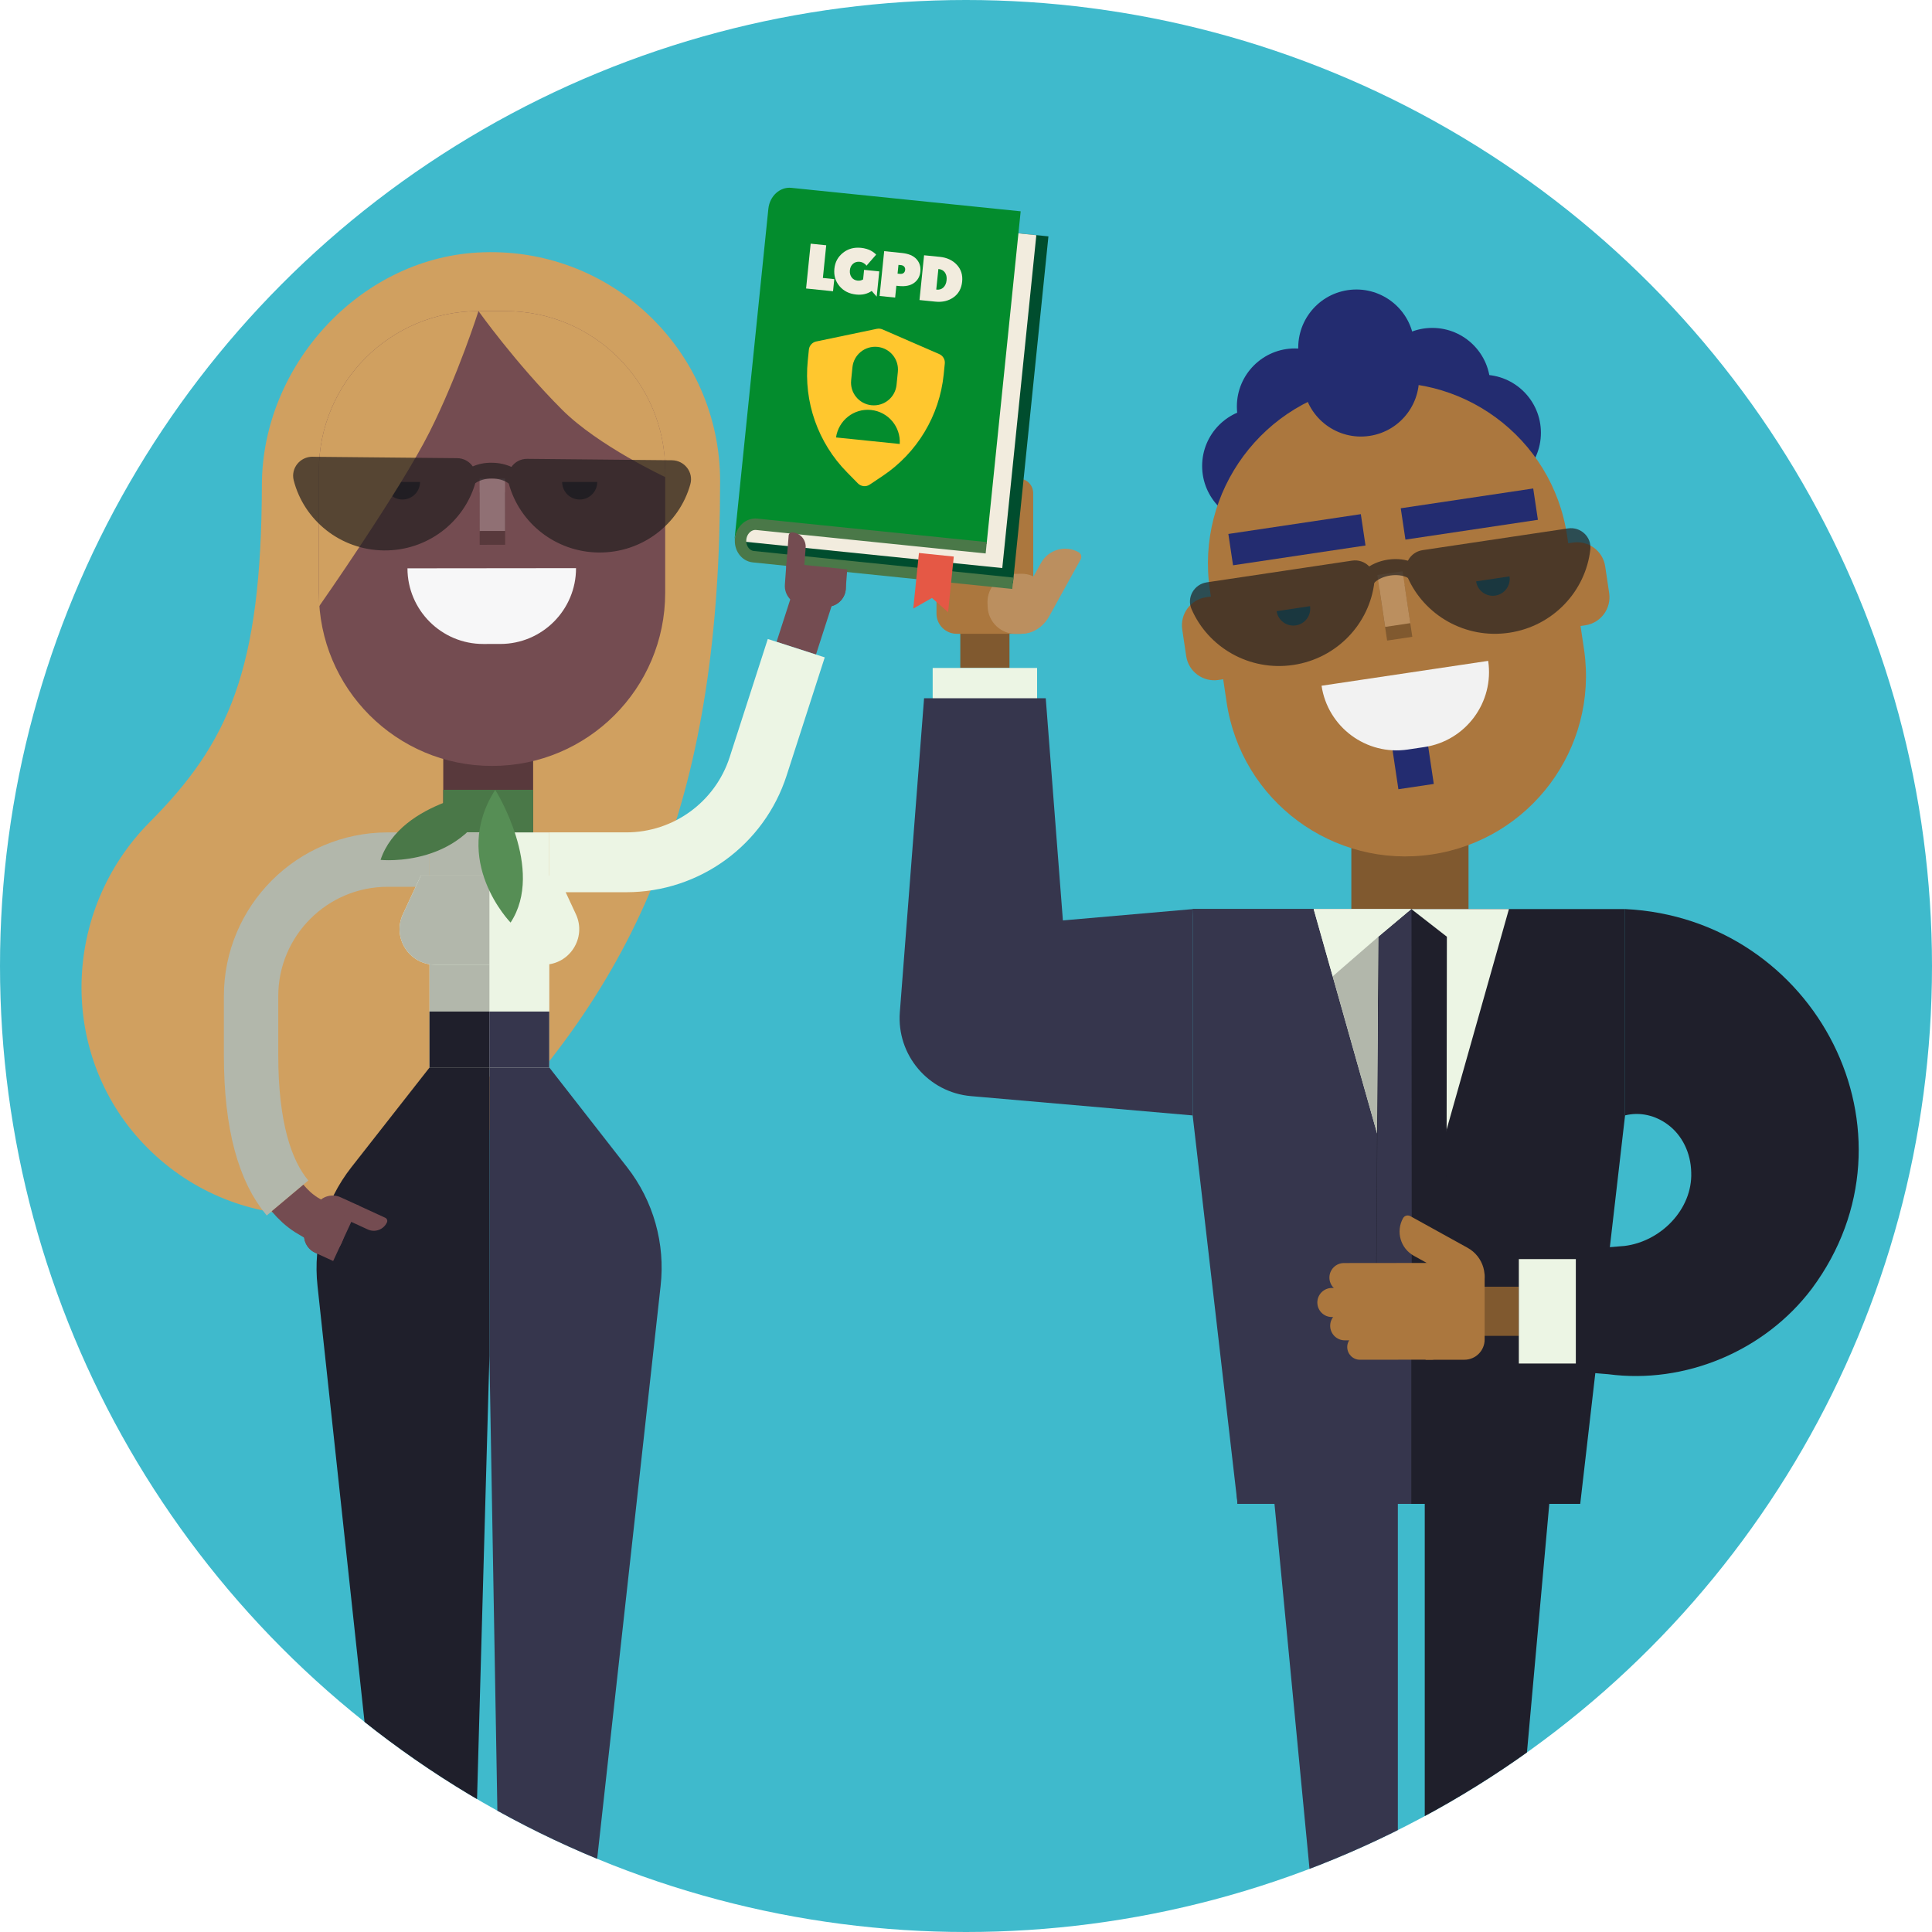<?xml version="1.0" encoding="utf-8"?>
<svg xmlns="http://www.w3.org/2000/svg" xmlns:xlink="http://www.w3.org/1999/xlink" viewBox="0 0 400 400">
  <defs>
    <style>
      .cls-1, .cls-2, .cls-3, .cls-4, .cls-5, .cls-6, .cls-7, .cls-8 {
        fill: none;
      }

      .cls-2 {
        stroke-width: 12.39px;
      }

      .cls-2, .cls-5 {
        stroke-linejoin: round;
      }

      .cls-2, .cls-6 {
        stroke: #ecf5e4;
      }

      .cls-9 {
        fill: #f7f7f8;
      }

      .cls-10 {
        fill: #907074;
      }

      .cls-11 {
        fill: #f2ecde;
      }

      .cls-12 {
        fill: #b2b7ab;
      }

      .cls-13 {
        fill: #004d2e;
      }

      .cls-14, .cls-15 {
        fill: #231f20;
      }

      .cls-16 {
        fill: #232c70;
      }

      .cls-3 {
        stroke: #744c51;
        stroke-width: 8.57px;
      }

      .cls-3, .cls-4, .cls-6, .cls-7, .cls-8 {
        stroke-miterlimit: 10;
      }

      .cls-4 {
        stroke: #4a7848;
        stroke-width: 2.37px;
      }

      .cls-5 {
        stroke: #b2b7ab;
        stroke-width: 11.26px;
      }

      .cls-17 {
        fill: #ffc72e;
      }

      .cls-18 {
        fill: #d0a060;
      }

      .cls-19 {
        fill: #568e55;
      }

      .cls-6 {
        stroke-width: 21.62px;
      }

      .cls-20 {
        fill: #ecf5e4;
      }

      .cls-21 {
        fill: #e8b171;
      }

      .cls-22 {
        fill: #4a7848;
      }

      .cls-23 {
        clip-path: url(#clippath-1);
      }

      .cls-24 {
        clip-path: url(#clippath-2);
      }

      .cls-25 {
        fill: #027088;
      }

      .cls-26 {
        fill: #58393c;
      }

      .cls-7 {
        stroke: #231f20;
        stroke-width: 3.32px;
      }

      .cls-27 {
        fill: #1f1f2b;
      }

      .cls-28 {
        fill: #038c2d;
      }

      .cls-29 {
        fill: #bb8f5f;
      }

      .cls-30, .cls-15 {
        opacity: .7;
      }

      .cls-31 {
        fill: #f2f2f2;
      }

      .cls-32 {
        fill: #ab773e;
      }

      .cls-8 {
        stroke: #80592f;
        stroke-width: 10.18px;
      }

      .cls-33 {
        fill: #80592f;
      }

      .cls-34 {
        fill: #e55845;
      }

      .cls-35 {
        fill: #040100;
      }

      .cls-36 {
        clip-path: url(#clippath);
      }

      .cls-37 {
        fill: #744c51;
      }

      .cls-38 {
        fill: #36364d;
      }

      .cls-39 {
        fill: #3fbacc;
      }
    </style>
    <clipPath id="clippath">
      <rect class="cls-1" x="64.53" y="-230" width="230.94" height="130"/>
    </clipPath>
    <clipPath id="clippath-1">
      <circle class="cls-1" cx="200" cy="200" r="200"/>
    </clipPath>
    <clipPath id="clippath-2">
      <path class="cls-1" d="M204.28,112.6l-47.62-4.87c-2.28-.23-4.35,1.65-4.61,4.21h0s7.03-68.71,7.03-68.71c.27-2.64,2.4-4.58,4.75-4.34l47.49,4.86-7.05,68.86Z"/>
    </clipPath>
  </defs>
  <g id="Calque_1">
    <circle class="cls-39" cx="200" cy="200" r="200"/>
  </g>
  <g id="Calque_2">
    <g class="cls-36">
      <g>
        <g>
          <polygon class="cls-27" points="234.95 95.46 247.99 95.46 259.58 -25.24 234.95 -25.24 234.95 95.46"/>
          <polygon class="cls-38" points="216.16 95.46 230.02 95.46 230.02 -24.42 205.39 -24.42 216.16 95.46"/>
        </g>
        <path class="cls-35" d="M219.53,102.47c-1.41,6.12-16.64,4.17-22.75,4.22-6.11.05-5.18,5.04-5.18,5.04,0,0,6.3-.02,15.61-.09,9.31-.07,14.24-2.15,14.24-2.15l.02,2.04,7.08-.05c1.41-6.12-1.37-16.43-1.37-16.43l-7.19-.33-.44,7.75Z"/>
        <path class="cls-35" d="M245.2,102.93c1.41,6.12,16.64,4.17,22.75,4.22,6.11.05,5.18,5.04,5.18,5.04,0,0-6.3-.02-15.61-.09-9.31-.07-14.24-2.15-14.24-2.15l-.02,2.04-7.08-.05c-1.41-6.12,1.37-16.43,1.37-16.43l7.19-.33.44,7.75Z"/>
      </g>
    </g>
    <g class="cls-23">
      <g>
        <g>
          <rect class="cls-33" x="279.78" y="158.98" width="24.26" height="41.18"/>
          <g>
            <g>
              <rect class="cls-21" x="282.48" y="189.82" width="18.42" height="15.89"/>
              <g>
                <g>
                  <polygon class="cls-38" points="289.41 423.77 274.66 423.77 261.55 287.23 289.41 287.23 289.41 423.77"/>
                  <polygon class="cls-27" points="310.66 423.77 294.98 423.77 294.98 288.16 322.85 288.16 310.66 423.77"/>
                </g>
                <polygon class="cls-27" points="327.17 311.36 256.22 311.36 246.93 188.21 336.45 188.21 336.45 230.94 327.17 311.36"/>
                <polygon class="cls-38" points="292.2 311.36 256.22 311.36 246.93 230.94 246.93 188.21 292.2 188.21 292.2 311.36"/>
              </g>
              <g>
                <polygon class="cls-20" points="292.2 259.72 292.2 259.72 312.41 188.21 271.98 188.21 292.2 259.72"/>
                <polygon class="cls-27" points="284.92 264.77 299.47 264.77 299.56 193.94 292.2 188.21 292.2 188.21 285.37 193.94 284.92 264.77"/>
                <polygon class="cls-38" points="292.24 188.21 285.42 193.94 284.97 264.77 292.29 264.77 292.24 188.21"/>
                <polygon class="cls-20" points="275.92 202.14 271.98 188.21 292.2 188.21 285.37 193.94 275.92 202.14"/>
                <polygon class="cls-12" points="285.37 193.94 285.1 234.63 275.92 202.14 285.37 193.94"/>
              </g>
              <g>
                <line class="cls-8" x1="203.91" y1="138.29" x2="203.91" y2="124.42"/>
                <line class="cls-6" x1="203.91" y1="138.29" x2="203.91" y2="150.13"/>
                <g>
                  <g>
                    <path class="cls-32" d="M207.91,120.21l-.02-18.12c0-1.66,1.35-3.01,3.01-3.01h0c1.66,0,3.01,1.35,3.01,3.01l.02,18.12c0,.64-.52,1.17-1.16,1.17h-3.69c-.64,0-1.17-.52-1.17-1.16Z"/>
                    <path class="cls-32" d="M202.75,120.21l-.02-20.62c0-1.66,1.35-3.01,3.01-3.01h0c1.66,0,3.01,1.35,3.01,3.01l.02,20.62c0,.64-.52,1.17-1.16,1.17h-3.69c-.64,0-1.17-.52-1.17-1.16Z"/>
                    <path class="cls-32" d="M197.93,120.21l-.02-17.96c0-1.66,1.35-3.01,3.01-3.01h0c1.66,0,3.01,1.35,3.01,3.01l.02,17.96c0,.64-.52,1.17-1.16,1.17h-3.69c-.64,0-1.17-.52-1.17-1.16Z"/>
                    <path class="cls-32" d="M193.9,120.35l-.02-14.96c0-1.45,1.17-2.62,2.62-2.63h0c1.45,0,2.62,1.17,2.63,2.62l.02,14.96c0,.56-.46,1.02-1.01,1.02h-3.22c-.56,0-1.02-.45-1.02-1.01Z"/>
                  </g>
                  <path class="cls-32" d="M193.89,119v8.05c.01,2.3,1.88,4.17,4.19,4.17h13.46s2.38-12.23,2.38-12.23h-20.03Z"/>
                </g>
              </g>
              <path class="cls-38" d="M246.93,230.94l-43.01-3.75-2.89-.25c-8.85-.77-15.4-8.53-14.73-17.36l5.02-65.02h25.19l5.02,65.02-17.61-17.61,43.01-3.75v42.73h0Z"/>
            </g>
            <g>
              <g>
                <circle class="cls-16" cx="260.91" cy="96.48" r="12.02"/>
                <circle class="cls-16" cx="307.01" cy="89.6" r="12.02"/>
              </g>
              <g>
                <circle class="cls-16" cx="268.1" cy="84.16" r="12.02"/>
                <circle class="cls-16" cx="296.54" cy="79.91" r="12.02"/>
              </g>
              <g>
                <path class="cls-32" d="M256.17,122.69l-6.46.96c-3.21.48-5.42,3.47-4.94,6.68l.82,5.51c.48,3.21,3.47,5.42,6.68,4.94l6.46-.96-2.56-17.13Z"/>
                <path class="cls-32" d="M319.2,113.29l6.46-.96c3.21-.48,6.2,1.73,6.68,4.94l.82,5.51c.48,3.21-1.73,6.2-4.94,6.68l-6.46.96-2.56-17.13Z"/>
              </g>
              <path class="cls-32" d="M281.99,79.68c-20.43,3.04-34.53,22.07-31.49,42.5l3.46,23.23c3.04,20.43,22.07,34.53,42.5,31.49h0c20.35-3.03,34.44-21.93,31.52-42.3l-.03-.2-3.46-23.23-.04-.27c-3.04-20.39-22.1-34.4-42.46-31.22h0Z"/>
              <g>
                <rect class="cls-33" x="286.37" y="121.41" width="5.27" height="10.86" transform="translate(-15.57 44.08) rotate(-8.49)"/>
                <rect class="cls-29" x="285.95" y="118.58" width="5.27" height="10.86" transform="translate(-15.15 43.99) rotate(-8.49)"/>
              </g>
              <g>
                <path class="cls-25" d="M271.23,125.5c.29,1.91-1.03,3.69-2.94,3.98s-3.69-1.03-3.98-2.94"/>
                <path class="cls-25" d="M312.53,119.33c.29,1.91-1.03,3.69-2.94,3.98s-3.69-1.03-3.98-2.94"/>
              </g>
              <g>
                <rect class="cls-16" x="290.34" y="103.17" width="27.73" height="6.56" transform="translate(-12.39 46.11) rotate(-8.5)"/>
                <rect class="cls-16" x="254.65" y="108.49" width="27.73" height="6.56" transform="translate(-13.57 40.89) rotate(-8.5)"/>
              </g>
              <rect class="cls-16" x="288.75" y="153.04" width="7.41" height="9.87" transform="translate(605.03 271.04) rotate(171.51)"/>
              <path class="cls-31" d="M274.59,139.29h34.88c0,8.67-7.04,15.7-15.7,15.7h-3.48c-8.67,0-15.7-7.04-15.7-15.7h0Z" transform="translate(-18.53 44.75) rotate(-8.49)"/>
              <g class="cls-30">
                <g>
                  <path class="cls-14" d="M312.48,131c9.08-1.36,15.81-8.61,16.78-17.23.29-2.6-2-4.76-4.62-4.37l-30.1,4.5c-2.62.39-4.19,3.13-3.15,5.53,3.45,7.96,12,12.93,21.08,11.57Z"/>
                  <path class="cls-14" d="M267.78,137.67c9.08-1.36,15.81-8.61,16.78-17.23.29-2.6-2-4.76-4.62-4.37l-30.1,4.5c-2.62.39-4.19,3.13-3.15,5.53,3.45,7.96,12,12.93,21.08,11.57Z"/>
                </g>
                <path class="cls-7" d="M282.29,122.19c-.31-2.1,2.06-4.19,5.31-4.68,3.25-.48,6.13.82,6.45,2.92"/>
              </g>
              <path class="cls-16" d="M292.71,70.19c-.98-6.57-7.1-11.1-13.67-10.12-6.57.98-11.1,7.1-10.12,13.67l.95,6.39c.98,6.57,7.1,11.1,13.67,10.12s11.1-7.1,10.12-13.67l-.95-6.39Z"/>
            </g>
            <g>
              <line class="cls-8" x1="314.46" y1="271.49" x2="300.58" y2="271.49"/>
              <line class="cls-6" x1="314.46" y1="271.49" x2="326.3" y2="271.49"/>
              <g>
                <g>
                  <path class="cls-32" d="M296.37,267.5l-18.12.02c-1.66,0-3.01-1.35-3.01-3.01h0c0-1.66,1.35-3.01,3.01-3.01l18.12-.02c.64,0,1.17.52,1.17,1.16v3.69c0,.64-.52,1.17-1.16,1.17Z"/>
                  <path class="cls-32" d="M296.37,272.66l-20.62.02c-1.66,0-3.01-1.35-3.01-3.01h0c0-1.66,1.35-3.01,3.01-3.01l20.62-.02c.64,0,1.17.52,1.17,1.16v3.69c0,.64-.52,1.17-1.16,1.17Z"/>
                  <path class="cls-32" d="M296.37,277.48l-17.96.02c-1.66,0-3.01-1.35-3.01-3.01h0c0-1.66,1.35-3.01,3.01-3.01l17.96-.02c.64,0,1.17.52,1.17,1.16v3.69c0,.64-.52,1.17-1.16,1.17Z"/>
                  <path class="cls-32" d="M296.52,281.5l-14.96.02c-1.45,0-2.62-1.17-2.63-2.62h0c0-1.45,1.17-2.62,2.62-2.63l14.96-.02c.56,0,1.02.46,1.02,1.01v3.22c0,.56-.45,1.02-1.01,1.02Z"/>
                  <path class="cls-32" d="M302.19,248.7h0v15.78c0,3.15-2.56,5.72-5.72,5.72h0c-.61,0-1.11-.5-1.11-1.11v-13.56c0-3.77,3.06-6.83,6.83-6.83Z" transform="translate(670.4 123.52) rotate(118.94)"/>
                </g>
                <path class="cls-32" d="M295.16,281.52h8.05c2.3-.01,4.17-1.88,4.17-4.19v-13.46s-12.23-2.38-12.23-2.38v20.03Z"/>
              </g>
            </g>
            <path class="cls-27" d="M336.45,188.21c39.54,1.9,62.59,46.44,38.65,78.62-9.74,12.89-26.23,19.79-42.11,17.69,0,0-6.7-.55-6.7-.55v-25.19c2.27-.18,7.87-.64,10.05-.82,7.52-.92,14.08-7.6,13.81-15.2-.08-4.18-1.96-7.75-4.76-9.86-2.63-1.99-5.86-2.74-8.94-1.97,0,0,0-42.73,0-42.73h0Z"/>
          </g>
          <path class="cls-29" d="M219.48,111.87h0v15.78c0,3.15-2.56,5.72-5.72,5.72h0c-.61,0-1.11-.5-1.11-1.11v-13.56c0-3.77,3.06-6.83,6.83-6.83Z" transform="translate(345.83 334.47) rotate(-151.06)"/>
          <path class="cls-29" d="M210.14,118.82l1.23-.03c3.2-.07,5.88,2.49,5.95,5.69l.03.78c.07,3.2-2.49,5.88-5.69,5.95l-1.23.03c-3.2.07-5.88-2.49-5.95-5.69l-.03-.78c-.07-3.2,2.49-5.88,5.69-5.95Z"/>
        </g>
        <g>
          <path class="cls-13" d="M156.53,45.86h57.01v72.19h-52.63c-2.42,0-4.38-1.96-4.38-4.38V45.86h0Z" transform="translate(9.3 -18.41) rotate(5.84)"/>
          <rect class="cls-11" x="156.68" y="45.74" width="54.49" height="69.28" transform="translate(9.14 -18.3) rotate(5.84)"/>
          <g class="cls-24">
            <rect class="cls-28" x="149.9" y="45.59" width="74.94" height="64.22" transform="translate(91 256.19) rotate(-84.16)"/>
          </g>
          <path class="cls-4" d="M204.19,113.41l-47.52-4.86c-1.65-.17-3.14,1.2-3.33,3.05h0c-.19,1.85.99,3.49,2.64,3.66l53.72,5.5"/>
          <polygon class="cls-34" points="196.29 126.74 192.95 123.8 189.08 126 190.26 114.49 197.47 115.23 196.29 126.74"/>
          <g>
            <path class="cls-11" d="M166.89,59.73l.95-9.28,3.22.33-.69,6.77,2.36.24-.26,2.51-5.58-.57Z"/>
            <path class="cls-11" d="M181.51,61.42l-1.03-1.18c-.91.62-1.98.87-3.21.74-1.46-.15-2.61-.73-3.46-1.74-.85-1.01-1.2-2.21-1.06-3.6s.73-2.45,1.77-3.29c1.04-.84,2.28-1.18,3.73-1.04.41.04.81.12,1.18.23.37.11.67.23.9.37.23.13.43.26.6.39s.29.23.36.3l.1.13-2,2.29c-.03-.06-.07-.12-.14-.2-.06-.08-.21-.2-.45-.35-.24-.15-.51-.24-.82-.27-.53-.05-.99.08-1.37.41-.38.33-.6.78-.65,1.35s.06,1.04.35,1.45c.29.4.71.63,1.25.69.42.04.8-.04,1.14-.25l.2-1.98,3.14.32-.53,5.22Z"/>
            <path class="cls-11" d="M186.06,59.21l-.48-.05-.25,2.45-3.22-.33.95-9.28,3.69.38c1.35.14,2.35.56,2.99,1.26.64.7.91,1.56.81,2.58s-.54,1.8-1.31,2.36c-.77.56-1.83.77-3.18.63ZM186.5,54.89l-.48-.05-.19,1.81.48.05c.33.03.58-.03.77-.18.19-.15.29-.36.32-.63s-.03-.49-.19-.68c-.15-.19-.39-.29-.72-.33Z"/>
            <path class="cls-11" d="M190.37,62.13l.95-9.28,3.27.33c1.46.15,2.64.7,3.51,1.64.88.94,1.25,2.12,1.1,3.52s-.74,2.48-1.79,3.22c-1.05.75-2.31,1.04-3.77.89l-3.27-.33ZM195.31,59.52c.38-.35.6-.85.67-1.5s-.05-1.19-.35-1.61c-.3-.42-.74-.66-1.3-.71h-.05s-.44,4.26-.44,4.26h.05c.57.06,1.04-.08,1.42-.43Z"/>
          </g>
          <path class="cls-17" d="M181.53,68.08l-12.54,2.62c-.82.17-1.44.86-1.52,1.69l-.23,2.28c-.87,8.52,2.1,16.99,8.11,23.1l2.27,2.31c.65.66,1.68.77,2.45.25l2.69-1.8c7.12-4.77,11.75-12.46,12.62-20.98l.23-2.28c.09-.83-.38-1.63-1.15-1.96l-11.75-5.11c-.37-.16-.77-.2-1.16-.12Z"/>
          <g>
            <path class="cls-28" d="M176.22,78.72c-.27,2.6,1.62,4.92,4.22,5.18s4.92-1.62,5.18-4.22l.27-2.68c.27-2.6-1.62-4.92-4.22-5.18s-4.92,1.62-5.18,4.22l-.27,2.68Z"/>
            <path class="cls-28" d="M186.28,91.92c.23-3.55-2.38-6.67-5.94-7.04s-6.75,2.17-7.25,5.69l13.19,1.35Z"/>
          </g>
        </g>
        <g>
          <path class="cls-18" d="M149.09,99.64c0-27.15-22.81-48.97-50.31-47.35-24.53,1.45-44.5,23.53-44.56,48.1-.09,38.48-6.92,53.4-23.26,69.86-18.1,18.23-18.98,47.79-1.34,66.47,18.43,19.51,49.2,19.84,68.05.99,35.85-35.85,51.42-74.47,51.42-138.07Z"/>
          <g>
            <g>
              <rect class="cls-26" x="91.77" y="153.98" width="18.61" height="25.43"/>
              <rect class="cls-22" x="91.77" y="163.52" width="18.61" height="15.9"/>
              <polygon class="cls-20" points="88.93 222.9 88.93 172.34 101.27 172.34 113.73 172.34 113.73 222.9 88.93 222.9"/>
              <polygon class="cls-12" points="88.93 222.9 88.93 172.34 95.1 172.34 101.33 172.34 101.33 222.9 88.93 222.9"/>
              <path class="cls-38" d="M113.73,221.02l16.11,20.65c5.44,6.97,7.93,15.81,6.93,24.59l-19.17,173.1-13.52-1.49-2.75-157.17v-59.68h12.4Z"/>
              <path class="cls-27" d="M88.93,221.02h12.4v59.68s-4.39,157.17-4.39,157.17l-12.53,1.49-18.67-173.11c-.97-8.78,1.53-17.6,6.99-24.56l16.21-20.68Z"/>
            </g>
            <path class="cls-18" d="M59.99,98.78h6.21c3.08,0,5.59,2.5,5.59,5.59h0c0,3.08-2.5,5.59-5.59,5.59h-6.21v-11.17h0Z" transform="translate(131.76 208.73) rotate(180)"/>
            <circle class="cls-18" cx="65.57" cy="104.36" r="3.24"/>
            <path class="cls-37" d="M66.02,122.73c0,19.8,16.05,35.85,35.85,35.85,19.8,0,35.85-16.05,35.85-35.85v-25.28c0-18.25-14.79-33.04-33.04-33.04h-2.81s-2.81,0-2.81,0c-18.25,0-33.04,14.79-33.04,33.04v25.28Z"/>
            <path class="cls-18" d="M137.73,97.45c0-18.25-14.79-33.04-33.04-33.04h-2.81s-2.81,0-2.81,0c0,0,7.68,10.79,17.33,20.44,7.45,7.45,21.34,13.93,21.34,13.93v-1.33Z"/>
            <g>
              <path class="cls-27" d="M116.39,99.79c0,2.01,1.63,3.63,3.63,3.63,2.01,0,3.63-1.63,3.63-3.63"/>
              <path class="cls-27" d="M79.7,99.79c0,2.01,1.63,3.63,3.63,3.63s3.63-1.63,3.63-3.63"/>
            </g>
            <g>
              <path class="cls-5" d="M59.53,248.03c-4.66-5.53-7.55-14.96-7.55-29.55v-12.22c0-15.62,12.66-28.29,28.29-28.29h8.66"/>
              <path class="cls-3" d="M59.53,248.03c1.2,1.43,2.39,2.51,3.81,3.44,2.68,1.66,3.97,2.32,6.92,3.17"/>
            </g>
            <rect class="cls-26" x="99.31" y="101.94" width="5.27" height="10.85" transform="translate(-.11 .11) rotate(-.06)"/>
            <rect class="cls-10" x="99.3" y="99.08" width="5.27" height="10.85" transform="translate(-.11 .11) rotate(-.06)"/>
            <path class="cls-20" d="M90.09,199.73h22.47c5.38,0,8.94-5.58,6.67-10.46l-3.72-8h-28.37s-3.72,8-3.72,8c-2.27,4.88,1.29,10.46,6.67,10.46Z"/>
            <path class="cls-12" d="M101.33,199.73h-11.24c-5.38,0-8.94-5.58-6.67-10.46l3.72-8h14.19v18.46Z"/>
            <g>
              <path class="cls-37" d="M70.49,247.87l3.8,1.73-5.31,11.48-3.73-1.71c-1.97-.9-2.85-3.25-1.95-5.22l1.97-4.32c.9-1.97,3.25-2.85,5.22-1.96Z"/>
              <path class="cls-37" d="M74.42,250.46h5.61v1.96c0,.96-.78,1.75-1.75,1.75h-6.13c-.4,0-.72-.32-.72-.72h0c0-1.65,1.34-2.99,2.99-2.99Z" transform="translate(39.1 513.19) rotate(-155.3)"/>
              <path class="cls-37" d="M68.73,251.71l.19.08c1.97.9,2.85,3.25,1.95,5.22l-.21.48c-.9,1.97-3.25,2.85-5.22,1.95l-.19-.08c-1.97-.9-2.85-3.25-1.95-5.22l.21-.48c.9-1.97,3.25-2.85,5.22-1.95Z"/>
            </g>
            <g>
              <line class="cls-3" x1="168.37" y1="123.32" x2="164.86" y2="134.2"/>
              <path class="cls-2" d="M164.86,134.2l-7.89,24.45c-3.82,11.85-14.85,19.88-27.31,19.88h-15.93"/>
            </g>
            <g>
              <path class="cls-37" d="M162.5,121.04l.32-4.46,12.59,1.31-.31,4.09c-.16,2.16-2.06,3.8-4.23,3.64l-4.73-.35c-2.16-.16-3.8-2.06-3.64-4.23Z"/>
              <path class="cls-37" d="M163.55,112.73h5.61v1.96c0,.96-.78,1.75-1.75,1.75h-6.13c-.4,0-.72-.32-.72-.72h0c0-1.65,1.34-2.99,2.99-2.99Z" transform="translate(291.91 -40.86) rotate(94.46)"/>
              <path class="cls-37" d="M166.71,121.36v-.21c.17-2.16,2.07-3.8,4.24-3.64l.53.03c2.16.16,3.8,2.06,3.64,4.23v.21c-.17,2.16-2.07,3.8-4.24,3.64l-.53-.03c-2.16-.16-3.8-2.06-3.64-4.23Z"/>
            </g>
          </g>
          <path class="cls-9" d="M100.04,117.64h3.54c8.65,0,15.68,7.03,15.68,15.68h-34.9c0-8.65,7.03-15.68,15.68-15.68Z" transform="translate(203.76 250.86) rotate(179.94)"/>
          <path class="cls-22" d="M102.36,163.52s-19.39,2.04-23.57,14.51c0,0,17.86,1.9,23.57-14.51Z"/>
          <path class="cls-19" d="M102.53,163.52s10.4,16.5,3.18,27.49c0,0-12.54-12.85-3.18-27.49Z"/>
          <path class="cls-18" d="M99.06,64.41c-18.25,0-33.04,14.79-33.04,33.04v28.15s16.72-23.86,22.9-36.13c5.89-11.69,10.14-25.06,10.14-25.06Z"/>
          <path class="cls-15" d="M64.71,94.57l29.94.29c1.37.01,2.53.7,3.23,1.71,1.16-.51,2.52-.8,4.01-.76,1.44.01,2.82.32,3.99.86.72-1.01,1.9-1.69,3.29-1.67l29.94.29c2.61.03,4.51,2.48,3.82,4.96-2.28,8.22-9.94,14.23-18.97,14.14-8.94-.09-16.41-6.12-18.62-14.26-.08-.06-.14-.12-.23-.18-.83-.55-2.01-.87-3.24-.88-1.43-.02-2.7.41-3.47.98-2.36,8.1-9.95,14-18.9,13.91-9.03-.09-16.57-6.24-18.69-14.51-.64-2.5,1.31-4.91,3.91-4.89Z"/>
          <rect class="cls-27" x="88.93" y="209.43" width="12.4" height="11.59" transform="translate(190.25 430.45) rotate(-180)"/>
          <rect class="cls-38" x="101.33" y="209.43" width="12.4" height="11.59" transform="translate(215.05 430.45) rotate(-180)"/>
        </g>
      </g>
    </g>
  </g>
</svg>